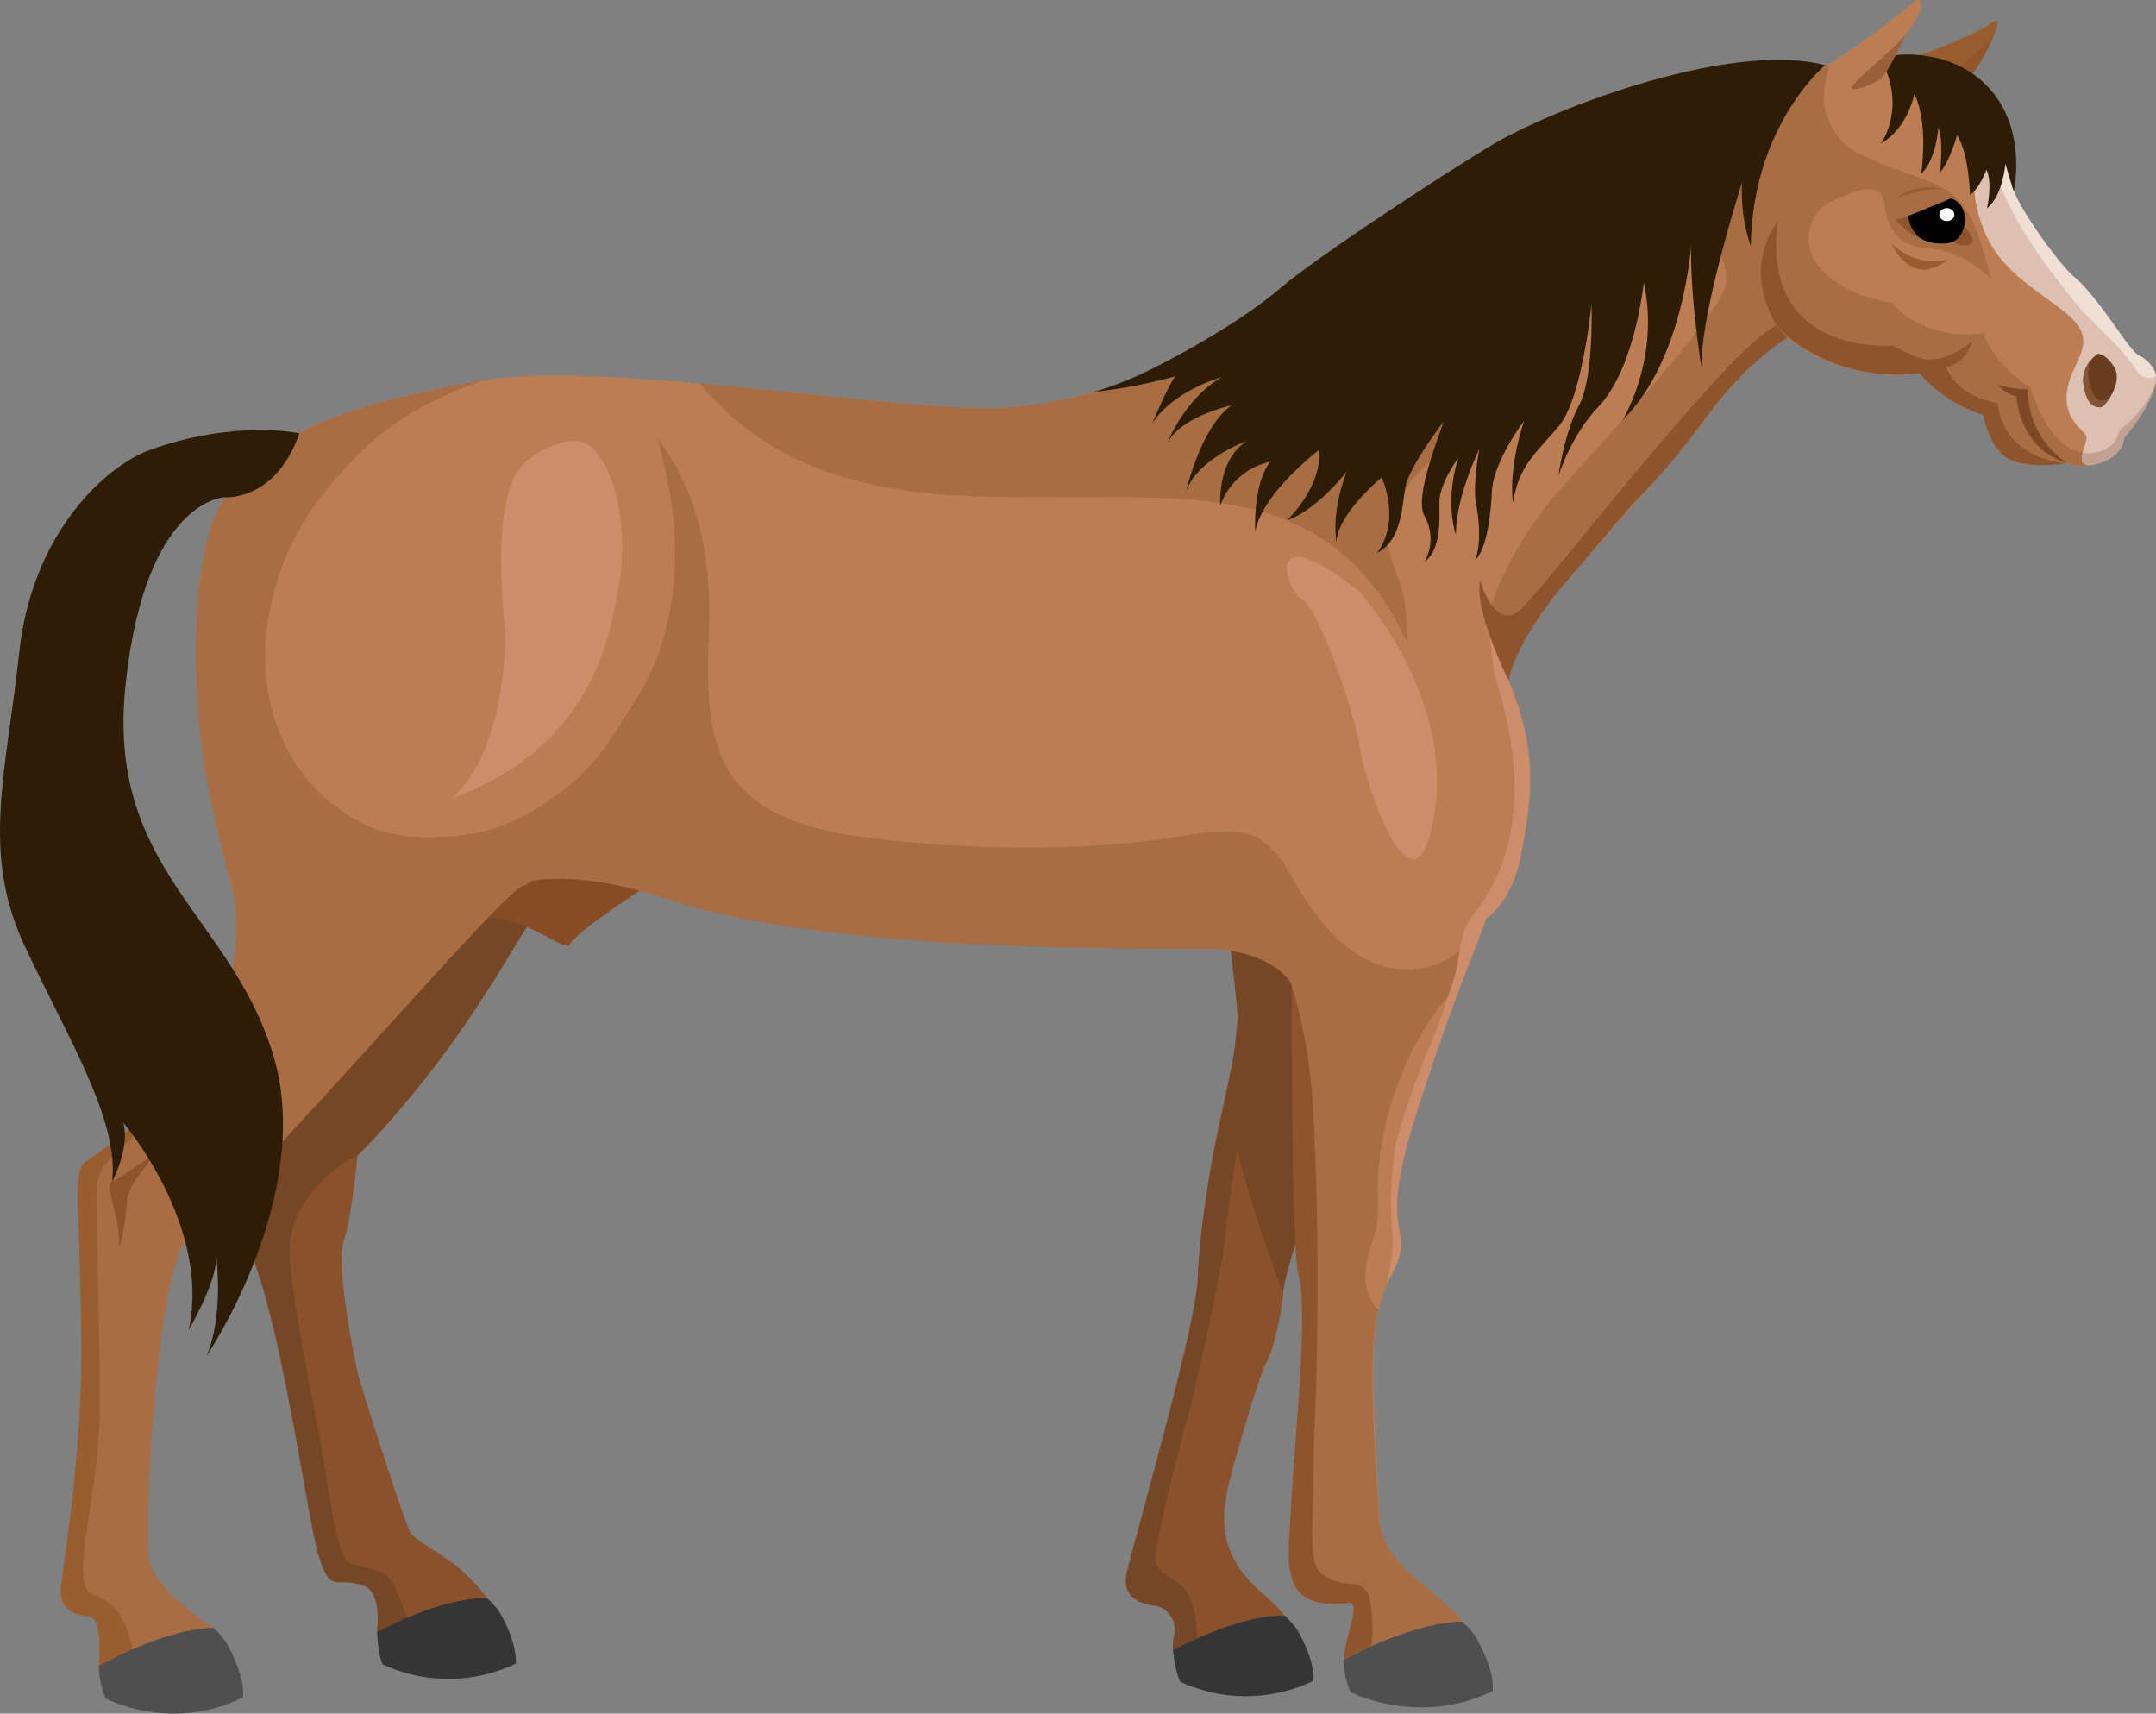 <svg xmlns="http://www.w3.org/2000/svg" width="500" height="397.31" viewBox="0 0 500 397.31">
  <rect x="0" y="0" width="500" height="397.31" fill="#808080" stroke="none"/>
  <defs>
    <style>
      .cls-1 {
        fill: #89522c;
      }

      .cls-2 {
        fill: #774625;
      }

      .cls-3 {
        fill: #874c25;
      }

      .cls-4 {
        fill: #a86d42;
      }

      .cls-5 {
        fill: #bc7d53;
      }

      .cls-6 {
        fill: #ce8d6a;
      }

      .cls-7 {
        fill: #996039;
      }

      .cls-8 {
        fill: #995d30;
      }

      .cls-9 {
        fill: #93562c;
      }

      .cls-10 {
        fill: #8e542d;
      }

      .cls-11 {
        fill: #7c4825;
      }

      .cls-12 {
        fill: #ddc0b1;
      }

      .cls-13 {
        fill: #c1a193;
      }

      .cls-14 {
        fill: #efdfd5;
      }

      .cls-15 {
        fill: #683d1f;
      }

      .cls-16 {
        fill: #845434;
      }

      .cls-17 {
        fill: #353535;
      }

      .cls-18 {
        fill: #4f4f4f;
      }

      .cls-19 {
        fill: #fff;
      }

      .cls-20 {
        fill: #2d1c06;
      }
    </style>
  </defs>
  <title>Horse</title>
  <g id="Слой_2" data-name="Слой 2">
    <g id="Lager_1" data-name="Lager 1">
      <g>
        <path class="cls-1" d="M122.16,214.9s-22.21,36.88-39.25,53c0,0-1.31,14.6-3.22,19.92s2.55,27.63,3.4,31,11.08,35.24,12.12,36.6c2.5,3.26,10.78,5.51,17.75,15.16l.1,3.51s-8.43,19.24-24.58,4.57c0,0,2.81-9.43-3.78-12S78,365,74.85,354.55,68.07,324.32,65,313c0,0-3.21-9.64-3.85-15.38s-9.16-32.44-9.16-32.44l42.19-49L120,204.78Z"/>
        <path class="cls-2" d="M98.48,197.74l23.68,17.16c-6.89,11.07-18,31.38-39.25,53,0,0-15.06,7.18-15.79,21.47-.25,4.93,3.32,25.59,5.9,38.1,3.1,15,4.53,32.57,7.83,34.79,1.9,1.28,8.11,1,10.21,4.76,1.42,2.51,4.76,12,4.76,12s-5.52,1.44-8.42-.59c0,0,1.36-9.12-3-10.74-6.63-2.45-7.64,2.45-10.63-7.44-1.91-6.31-5.7-33.34-11-55a165.81,165.81,0,0,0-9.41-27Z"/>
        <path class="cls-1" d="M300.41,288.19s-2.86,9.39-2.86,11.73-1.91,12.54-3.83,15.94-9.14,28.27-9.35,31.24-3.15,12.73,8.77,22.63a39,39,0,0,1,4.78,4.85c1.39,3.29,2.45,7.63,2,10s-13.89,11-24.94,2.36c0,0-1.61-2.59-.55-7.9s-5-8.79-5.29-8.79-7.78-1.29-6.18-8.52,14.37-54.13,14.8-65.18,2.76-24.66,3.83-30.18,6.16-27.63,6.16-31-1.7-21.89-1.7-21.89L308,218.09Z"/>
        <path class="cls-2" d="M284.44,253.05A103.16,103.16,0,0,0,287,236c0-3.4-2.57-23.45-2.57-23.45L308,218.09l-7.56,70.1s-2.86,9.39-2.86,11.73C297.55,299.92,285.68,268.74,284.44,253.05Z"/>
        <path class="cls-2" d="M261.29,364.76c1.59-7.23,16.07-57.19,16.49-68.25s2.76-24.66,3.83-30.18,6.16-27.63,6.16-31c0-2.44-.87-12.64-1.37-18.21,9.1,12.79,4.72,29,1.71,43.18-1.95,9.17-3,18.45-4.17,27.75-1.06,8.66-6.26,32.17-8.53,40.56-2.35,8.7-7.31,28.15-7.51,32.83-.13,3,5.36,5.25,6.55,6.61,2.38,2.72,2.82,6.55,3.37,12.3,0,0-5.69,2.45-5.79,2.66a14.75,14.75,0,0,1,.22-3.88,5.6,5.6,0,0,0-4.12-6.81C267.82,372.28,259.7,372,261.29,364.76Z"/>
        <path class="cls-3" d="M148.36,206.52s-15.37,10-16.17,12.42-10.68-7.31-21.52-6.21c0,0,3.38-15.09,12.43-15S148.36,206.52,148.36,206.52Z"/>
        <path class="cls-4" d="M299.35,227.88s-4.27-7.66-19.51-7.88-87.71,1.06-124.91-11.48-47.82,3.61-47.82,3.61l-3-6.58L139,177.07,318.17,199.6Z"/>
        <path class="cls-5" d="M18.05,337.93a103.82,103.82,0,0,0,1.79-19.24c-.27-7.83-.64-37.61-1-43.19s2.29-6.41,2.29-6.41c19.13-8.61,40.24-38.67,31.63-67.68s-10.84-71.42,0-87S84.68,93,112.1,88.22,209,95.55,231.66,94.6,273.74,83.12,283,79.93,320.08,56.55,347.5,37s76.09-21.89,76.09-21.89C459.93,3.63,464.4,37,466.52,43.16S478,62.5,481,64.63s12.33,16.79,14.67,17.85a8.65,8.65,0,0,1,3.61,3.83c.27,5.74-7.12,15.62-7.12,15.62s.64,3-4.46,5.1-8.29.32-8.29.32-6.85,1.28-12.27-.32-7.33-11.16-7.33-11.16c-7.17-1-14.67-9.25-14.67-9.25a41.42,41.42,0,0,1-30.61-8.29c-3.83,1.43-13.55,11-19.61,19.45s-20,23.17-32.31,37.83-12.75,22.1-12.75,22.1c7.23,17,5.1,28.48,3,40s-8.08,15.09-8.08,15.09c-3.61,9.78-8.34,20.51-16.15,44.9s-3.19,26-3.83,31.72-2.71,4.62-5.26,15,.48,44.79.64,53.56,10.26,14.66,12.18,15.3c0,0-14.17,5.24-13.53,2.05s-5.81-3.64-5.81-3.64c-13.07,1.59-13.39-5.42-14-8.93S301.48,321,301.48,320c0-.76.79-12.24.34-19.56.58-5.19,1.77-10.23,2.81-15.41a130.67,130.67,0,0,0,2.06-21.23c.44-13.2,2-28.35-1.9-41.17-2.51-8.26-6.85-16.75-16.06-18.79-5.09-1.13-10.24-1-15.41-1.41-7.19-.51-14.33-1.36-21.48-2.24-14.41-1.78-28.63-1.87-43.09-2.68s-28.5-3.14-42.8-5c-12-1.56-24-1.21-34.84,4.56-4.72,2.51-10.51,5.08-14.21,9.06-2.49,2.68-11.14,7.76-12.78,10.88-19.94,20.6-59.1,62.37-64.8,68.84-7.17,8.13-5.18,68.27-5.18,68.27s-1.61,15.52,4.28,17.75a29.08,29.08,0,0,1,8.79,4.89l2.19,10.42c-18.33,9.72-23.8-1.7-23.8-1.7a67.91,67.91,0,0,0-.14-7.69,5.16,5.16,0,0,0-6.73-4.53C15.87,374,16.94,342.55,18.05,337.93Z"/>
        <path class="cls-6" d="M115.42,163.73c1.17-6,2.08-12.4,1.62-18.56-.2-2.69-3.37-30.12,4.27-37.52,3.31-3.21,12.47-8.53,16.86-3,7.13,8.92,6.65,24.76,5.32,31.53-2.23,11.33-5.88,37-38.73,48.9C110.65,180,114,171,115.42,163.73Z"/>
        <path class="cls-4" d="M19.84,318.69c.33-4-.64-37.61-1-43.19s2.29-6.41,2.29-6.41c19.13-8.61,40.24-38.67,31.63-67.68s-10.84-71.42,0-87S84.68,93,112.1,88.22c0,0-2.54.85-4.18,1.5-16,6.32-23.7,13.43-32.86,24.7-16.56,20.35-20.16,54.17,2,71.95,9.73,7.81,18.7,8.65,31.15,7.15,12.09-1.47,26.54-11.28,33.53-22.35,7.26-11.49,11-16.06,13.63-29.49,4.14-21.26-3.77-41.09-2.6-39.59,9,11.51,12.07,27.4,11.7,41.73-.26,10.12-1.09,20.86,2.44,30.55,4,10.92,13.92,15.64,24.81,18.21,9.24,2.18,43.87,6.3,76.52,2.15,6.87-.87,15.38-3.16,22.2-1.07,2.78.85,6.72,5.42,7.15,6.19,5.13,9.3,12.77,21.86,24,24.36,10,2.22,17.21-2.35,22.24-9.54l.23-.13c-1.45,3.83-3.08,7.93-5,13-12.09,11.58-19.43,31.53-19.55,47.74,0,4.18.31,7.63-.94,11.61-.86,2.75-1.88,5.7-1.91,8.62a11,11,0,0,0,3,8.16c-.06.25-.13.47-.19.73-2.55,10.36-.16,38.94.36,47.69.66,11.09,14.33,17,19.24,23.88,0,0-25.41,12.77-26.53,10.7s.55-8.79,1.19-12-.8-3-.8-3c-13.07,1.59-13.39-5.42-14-8.93S301.48,321,301.48,320s.92-14.08.22-21.17a167.05,167.05,0,0,0,2.3-43,120.37,120.37,0,0,0-4.65-28c-1.08-6.11-4.16-15.92-9.66-20.73-7.65-6.7-141.87-11.8-148.25-12.75S126.77,203,121,205.55C115.66,207.95,67,265,43.28,287.62c-6.35,6.07-9.77,59.32-8.74,73.44.54,7.33,15,16.39,15,16.39L27,385.33a39.11,39.11,0,0,1-1.51-7.56c-.32-3.83-4.2-5.39-6.6-7.17-3.41-2.53-2.7-4.83-3-7.54S18.78,331.62,19.84,318.69Z"/>
        <path class="cls-6" d="M323,287.43a100,100,0,0,1-.37-11c.2-3.58.51-7.19.91-10.79a194.82,194.82,0,0,1,8-23A170.4,170.4,0,0,0,337.43,226c1.27-4.57,1-10,4.05-13.72,13.12-16.2,11.09-37.13,5.11-55.94-.17-.54-1-8.92-1.25-9.31,8.43,1.82,10.55-5.18,15.91-11.65,6-7.28,11.16-15.09,16.48-22.89,4.9-7.19,11.63-13.14,17.28-19.76,5.15-6,9.36-13,17.1-15.53a7.17,7.17,0,0,0,1.21-.52c.38.58.76,1.16,1.17,1.71-3.83,1.44-13.55,11-19.6,19.44s-20,23.17-32.31,37.83-12.75,22.1-12.75,22.1c7.23,17,5.1,28.48,3,40s-8.08,15.09-8.08,15.09c-3.61,9.78-8.34,20.51-16.15,44.9s-3.19,26-3.83,31.72c-.46,4.11-1.65,4.72-3.23,8.54C322.25,294.52,323.15,290.88,323,287.43Z"/>
        <path class="cls-5" d="M429.7,20.68S448.51,3.95,445.11,0c0,0-.72-.25-2.34,1.33C441.56,2.53,425.29,15,423.26,15.12,423.26,15.12,422.79,19.2,429.7,20.68Z"/>
        <path class="cls-7" d="M442,7.9s-3.88,8.53-5.9,10.5c0,0-4.2,2.44-6.43,2.28S438.71,12.13,442,7.9Z"/>
        <path class="cls-8" d="M443.62,13.35S458,8.36,462,5.22c0,0,1.17-.9,1.28,0s-2.1,8.7-10.37,12.29Z"/>
        <path class="cls-9" d="M462.59,7.62s-3.36,9.13-7.6,11.68l-5.42-1A36.81,36.81,0,0,0,462.59,7.62Z"/>
        <path class="cls-10" d="M35.28,267.89S28.57,272.55,26,274c-1.92,1.13,1.56,6.26,1.7,15.3a52.59,52.59,0,0,0,1.69-10.15C29.72,273.89,34.12,271.15,35.28,267.89Z"/>
        <path class="cls-4" d="M51.85,115.86a33.85,33.85,0,0,1,5.37-6.68q3.17-.58,6.35-1.07c-2,3.82-5.17,7.31-7.12,10.86a46.91,46.91,0,0,0-5.94,17.14c-1.05,8.89,0,17.57,1.93,26.12,0,.13,0,.26,0,.39a102.18,102.18,0,0,0,4.07,18.07c-.19,8-.87,16.15-3.4,23.31-.88-4.4-2.21-10.53-4.13-18.22C44.83,169,42.77,130.91,51.85,115.86Z"/>
        <path class="cls-4" d="M51.74,238.18a50.72,50.72,0,0,0,10.66-13.25c-2,8.94-6.59,19.18-15,31.6A86.94,86.94,0,0,0,51.74,238.18Z"/>
        <path class="cls-8" d="M18.88,313.47c0-11.64-.73-30.76-.86-34.43s0-8.58,1.86-9.77c1.32-.83,6.68-4.51,12.13-8.94l1,.88c-4.5,5.68-10.28,7.31-10.62,15-.21,4.73,1.13,44.09.67,54.2-.87,19.37-7.22,37.56-1.33,39.38,5.11,1.58,8,6,9.44,14.94,0,0-2.36,7.08.58,9.9l-8.8-8.31s.95-10.68-1.91-11.41c-2.16-.55-6-.18-6.9-5.08C13.59,366.92,18.86,342,18.88,313.47Z"/>
        <path class="cls-8" d="M451.86,60.06s-6.38,2.55-13.18-3.51C438.68,56.55,443.25,67.18,451.86,60.06Z"/>
        <path class="cls-4" d="M231.66,94.6c22.64-1,42.08-11.48,51.33-14.67S320.08,56.55,347.5,37s76.09-21.89,76.09-21.89c1.85-.58-2.09,5.48,0,11.55,2,5.78,5.82,8.6,10.43,10.28,3.79,2,12.25,4.18,16.22,6.5,1.53.89,5.18,2.36,8.43,10.65.22.57,3.12,10.09,3.06,10.38-.9-.44-6.07-6.46-15.14-6.93-5.34-.49-7.73-2.95-9.09-7.77-.53-1.2-.26-4-1.51-5.09-2.22-1.92-6.34,0-8.28.71-2.18.84-5.91,2.29-7.35,5.79-4.49,10.87,8.73,17.73,18.55,19,1.72,3,10.19,8.75,21.12,7,0,.63,2.63,7.52,10.85,12.64,0,0,3.79,13.9,12.16,15.13,0,0,1.6,2.35,3.44,2.48-4.37,1.35-7.05-.12-7.05-.12s-6.85,1.28-12.27-.32-7.33-11.16-7.33-11.16c-7.17-1-14.67-9.25-14.67-9.25a41.42,41.42,0,0,1-30.61-8.29c-3.83,1.43-13.55,11-19.61,19.45s-20,23.17-32.31,37.83-12.75,22.1-12.75,22.1c.25.6-4-16.27-4-17.55A84.43,84.43,0,0,1,362.22,113c10.24-11.34,36.48-39.9,37.83-46.56.73-3.59-.12-8.79-4.52-8.2a18.31,18.31,0,0,0-3.67.88c-2-1.76-4.8-2.45-7.2-.65-1,.74-1.94,1.49-2.88,2.26-.32.18-.63.37-.95.56a5.69,5.69,0,0,0-3.2,1.68c-.6.62-1.22,1.19-1.85,1.74-2.23,1.65-4.41,3.37-6.74,4.91a6.19,6.19,0,0,0-2.92,5.18c-.46.43-.9.88-1.35,1.31a7.57,7.57,0,0,0-1.17.88l-.32.31a51.86,51.86,0,0,0-7.65,6.7c-.12.13-.23.27-.33.4a5.24,5.24,0,0,0-.55.44,6.51,6.51,0,0,0-1,.75A54.33,54.33,0,0,0,347,92.85a126,126,0,0,0-13,11.7c-4.74,4.82-10.72,9.84-12.06,16.81-1.23,6.4,2.72,11.64,3.71,17.72a65.91,65.91,0,0,1,.79,7.61c0,.58.05,1.17.08,1.76l-.7-.51c-5.38-11.45-13.45-20.93-25.34-26.4-14.57-6.7-31.93-6.19-47.63-6.26-17.41-.07-35.4.69-52.46-3.38-15.7-3.75-28.15-11-38.09-23C189.6,91.31,218.52,95.15,231.66,94.6Z"/>
        <path class="cls-10" d="M349.84,157.72s-8.08-16.15-6.59-23.17c0,0,3.4,12.12,9.35,6.8S400.42,81,411.9,75.47c0,0,2.37,2.67,2.6,2.87,0,0-9.1,5.12-19,18.66s-16.69,19.6-16.69,19.6l-15.32,18S352.28,146.88,349.84,157.72Z"/>
        <path class="cls-11" d="M479.38,107.35a20.1,20.1,0,0,1-9.07-17.13,19.9,19.9,0,0,1-7-1.06,8.13,8.13,0,0,0,4.27,2.71S468.21,104.06,479.38,107.35Z"/>
        <path class="cls-10" d="M478.91,107.43s-14.09-.82-15.68-14c0,0-9-1.17-11.9-8.29,0,0,4.36-.43,6-6,0,0-6.7,6.06-12.75,3.61s-5.21-2.66-5.21-2.66-31.14,3.08-27.1-28.69c0,0-8.5,9.88-.32,24,0,0,11.16,13.5,33.21,11.16a32.52,32.52,0,0,0,14.75,9.64s1.49,8.22,6.31,10.4S478.91,107.43,478.91,107.43Z"/>
        <path class="cls-12" d="M492.55,101.61s0,4.34-6.49,6c-6.26,1.57-1.37-5.22-2.33-6.71s-5.21-4-4.36-10.2,6.27-10.31,2.34-15.52-16.58-10.2-21.15-20.72-1.91-15.73-1.91-15.73,3.36-5.87,7.56,3.11a39.94,39.94,0,0,0,6.3,12.27c4.92,6.79,8.11,10.74,10.78,13s7.53,10,7.53,10,4.41,5.16,6.2,6.36,3.82,2.74,2.61,6.43C498.2,94.23,492.55,101.61,492.55,101.61Z"/>
        <path class="cls-13" d="M499.89,88.9c-1,5.68-7.34,12.71-7.34,12.71s0,4.34-6.49,6c-2.38.6-3.75.3-3.07-2.6,0,0,6.73,1,8.35-4.59.38-1.31,2.87-2.35,5.38-5.82A21,21,0,0,0,499.89,88.9Z"/>
        <path class="cls-14" d="M460.6,34.21a5.22,5.22,0,0,1,3.27-.1c1.38,4,2.1,7.45,2.65,9,2.13,6.16,11.59,18.67,14.41,21,5.82,4.78,12.69,17,14.94,18.19a8,8,0,0,1,3.77,3.61,2.71,2.71,0,0,1,.28,1.06s-.12.88-1.72.65c-1.79-.26-2.25-1.13-3.64-3.08-3.58-5-8.76-9-12.76-13.81-8.85-10.61-16.08-21-20.4-34.19a7.11,7.11,0,0,0-.61-1.37c0-.17,0-.34,0-.5C460.79,35,461.25,33.9,460.6,34.21Z"/>
        <path class="cls-15" d="M490.46,85.41c-1.81-3.33-3.93-3.41-3.93-3.41s-4.19,2.61-3.31,7.45,2.69,4.93,3.91,5C488.19,94.48,492.27,88.74,490.46,85.41Z"/>
        <path class="cls-16" d="M484.7,83.72c-1,2.77,0,6.92,1.39,8.5.83.93,2.16.82,3.27-.13-.84,1.38-1.8,2.35-2.23,2.33-1.23-.05-3-.14-3.91-5A7,7,0,0,1,484.7,83.72Z"/>
        <path class="cls-17" d="M297.92,374.59s-9.24-.77-25.9,8.06c0,0,.56,5.37,1.73,7.29a36.3,36.3,0,0,0,30.8-.2s.87-3.94-3.8-12A18.5,18.5,0,0,0,297.92,374.59Z"/>
        <path class="cls-17" d="M113,370.59s-8.89-1-25.55,7.87c0,0,.2,5.56,1.37,7.47a36.3,36.3,0,0,0,30.8-.2s.5-4.66-3.8-12A18.87,18.87,0,0,0,113,370.59Z"/>
        <path class="cls-18" d="M339.1,376s-9.8-.53-27.49,8.84a19.41,19.41,0,0,0,1.6,7.49s15.73,8.11,32.92-.25c0,0,.93-4.18-4-12.74A19.65,19.65,0,0,0,339.1,376Z"/>
        <path class="cls-18" d="M49.53,377.44s-9.48-.53-26.6,8.84a20,20,0,0,0,1.55,7.49s15.22,8.11,31.85-.25c0,0,.9-4.18-3.9-12.74A19.43,19.43,0,0,0,49.53,377.44Z"/>
        <path class="cls-8" d="M450.48,43.8s-6.54-1.7-10.63,2.23C439.85,46,445.53,43.64,450.48,43.8Z"/>
        <path class="cls-10" d="M452.5,46s-8.34,3.72-12.86,5c0,0,6,7.3,13.34,5a3.83,3.83,0,0,0,3.83.69c2-.9-1.06-3.88-1.06-3.88S456.27,47.15,452.5,46Z"/>
        <path d="M452.5,46a4.64,4.64,0,0,1,3.1,4.19c.25,3.36-1.24,6-4.32,6.23s-7.81-.27-8.77-6.33Z"/>
        <ellipse class="cls-19" cx="451.49" cy="49.76" rx="1.75" ry="1.5"/>
        <path class="cls-20" d="M439.64,12.8s13.18-1.94,21.89,7.89S467,44.34,467,44.34l-1.91-6.4s-.67,7.66-4.29,10.32c0,0,1.38-5.63-.11-8.93,0,0-1.7,4.57-3.83,5.84,0,0-.21-9.67-3-13.82,0,0-1.67,6.12-3.94,8.59,0,0,.88-7.35-.38-10.37,0,0-.5,7.49-4,10.72,0,0,1.8-11.54-1.57-18.55,0,0-1.45,7.9-7.76,11.54,0,0,5.08-6.94,1.29-16.68Z"/>
        <path class="cls-20" d="M423.26,15.12s-16.89,14-17.21,42A39.22,39.22,0,0,1,404,42.31s-9.72,30.29-9.41,42.88c0,0-2.77-17.21-2.36-28.64,0,0-1.72,27-15.91,40.8,0,0,8.76-14.25,4.88-31.92,0,0-1.88,19.81-10.61,29-6.43,6.78-9.16,15.94-9.16,15.94s1.28-9.88,4.78-16.42,2.87-23.43,2.87-23.43S367,92.37,361.42,98.9s-9.26,9.28-10.52,17.69c0,0-1.35-6.91,2.55-19,0,0-7.13,9.38-7.47,16.39-.23,4.62-1,13.17-3.92,15.92,0,0,2-3.85.23-13.34-.78-4.15.77-12.43.77-12.43s-5.56,11.32-5.4,19.93c0,0-2.75-7.49.55-17.9,0,0-4.4,5.84-4.4,10.41,0,3.51.55,10.75-3.48,13.71a10.72,10.72,0,0,0,0-10.68c-2-3.62,1.59-13.87,4.46-21.84,0,0-7.81,10.2-8.77,14.83s-.8,12.67-6.7,15.62c0,0,5.62-6.25,1.12-17.54,0,0-10.47,8.69-10.47,15.07,0,0-1.44-6.6,2.38-16.46,0,0-6.87,9-13.91,11.35,0,0,8.16-7.54,7.5-16.34,0,0-13.23,10-14.83,19,0,0-.64-11,3.51-16.26A15.87,15.87,0,0,0,283,117.23s-.8-10.68,6.22-15c0,0-11.48,4-14.19,11.8,0,0,3.51-15.3,10.68-20.09,0,0-11.8,2.55-15,8.77,0,0,4.14-10.52,12.75-15.3,0,0-11.3,3-16.25,10.82,0,0,3.76-9.07,5.4-11a118.25,118.25,0,0,1-18.91,3.63,80.17,80.17,0,0,0,9.55-3.51c6.18-2.68,23.47-11.86,33.46-20.36s42.09-29.13,49.72-33.62C360.61,25,401.56,9.38,423.26,15.12Z"/>
        <path class="cls-20" d="M69.44,100.47s-14.93-3.28-34.72,3.87c-10.13,3.66-27.3,19.17-30.27,47s-8.93,46.25,1.28,68S27.67,259.74,26,274c0,0,4.27-8,2.57-13.73,0,0,20.45,23.87,15.2,48.06,0,0,6.47-10.9,6.41-17,0,0,1.74,13.92-2.29,23.08,0,0,25.4-37.47,15.41-70s-38.77-42.93-34.16-85.87,23-43.25,23-43.25S63.87,116.32,69.44,100.47Z"/>
        <path class="cls-10" d="M301.48,320c0-1,1.28-19.13-.32-24.23s-1.59-57.39-1.59-64.08c0-1.65-.22-3.81-.22-3.81a117.37,117.37,0,0,1,5.05,27.33c1.22,19.87,1.31,39.95,1,59.84-.16,9.53-.87,19.53-.81,29.07,0,8.14-1.07,17.2,1.22,20,1.86,2.3,4.8,2.89,7.69,3.11a4.38,4.38,0,0,1,4.25,3.94c.4,2.82.85,7.14.24,10.45,0,0-5.75,2.75-6.37,3.12.07-2.88,1.64-7.58,2.15-10.12.64-3.19-.8-3-.8-3-13.07,1.59-13.39-5.42-14-8.93S301.48,321,301.48,320Z"/>
        <path class="cls-6" d="M315.4,137.32S337.3,161.55,332.62,189s-16.37-8.5-17.22-15.52S305.84,140.93,302,139,292.45,118.83,315.4,137.32Z"/>
        <path class="cls-10" d="M313.92,383.49"/>
      </g>
    </g>
  </g>
</svg>

